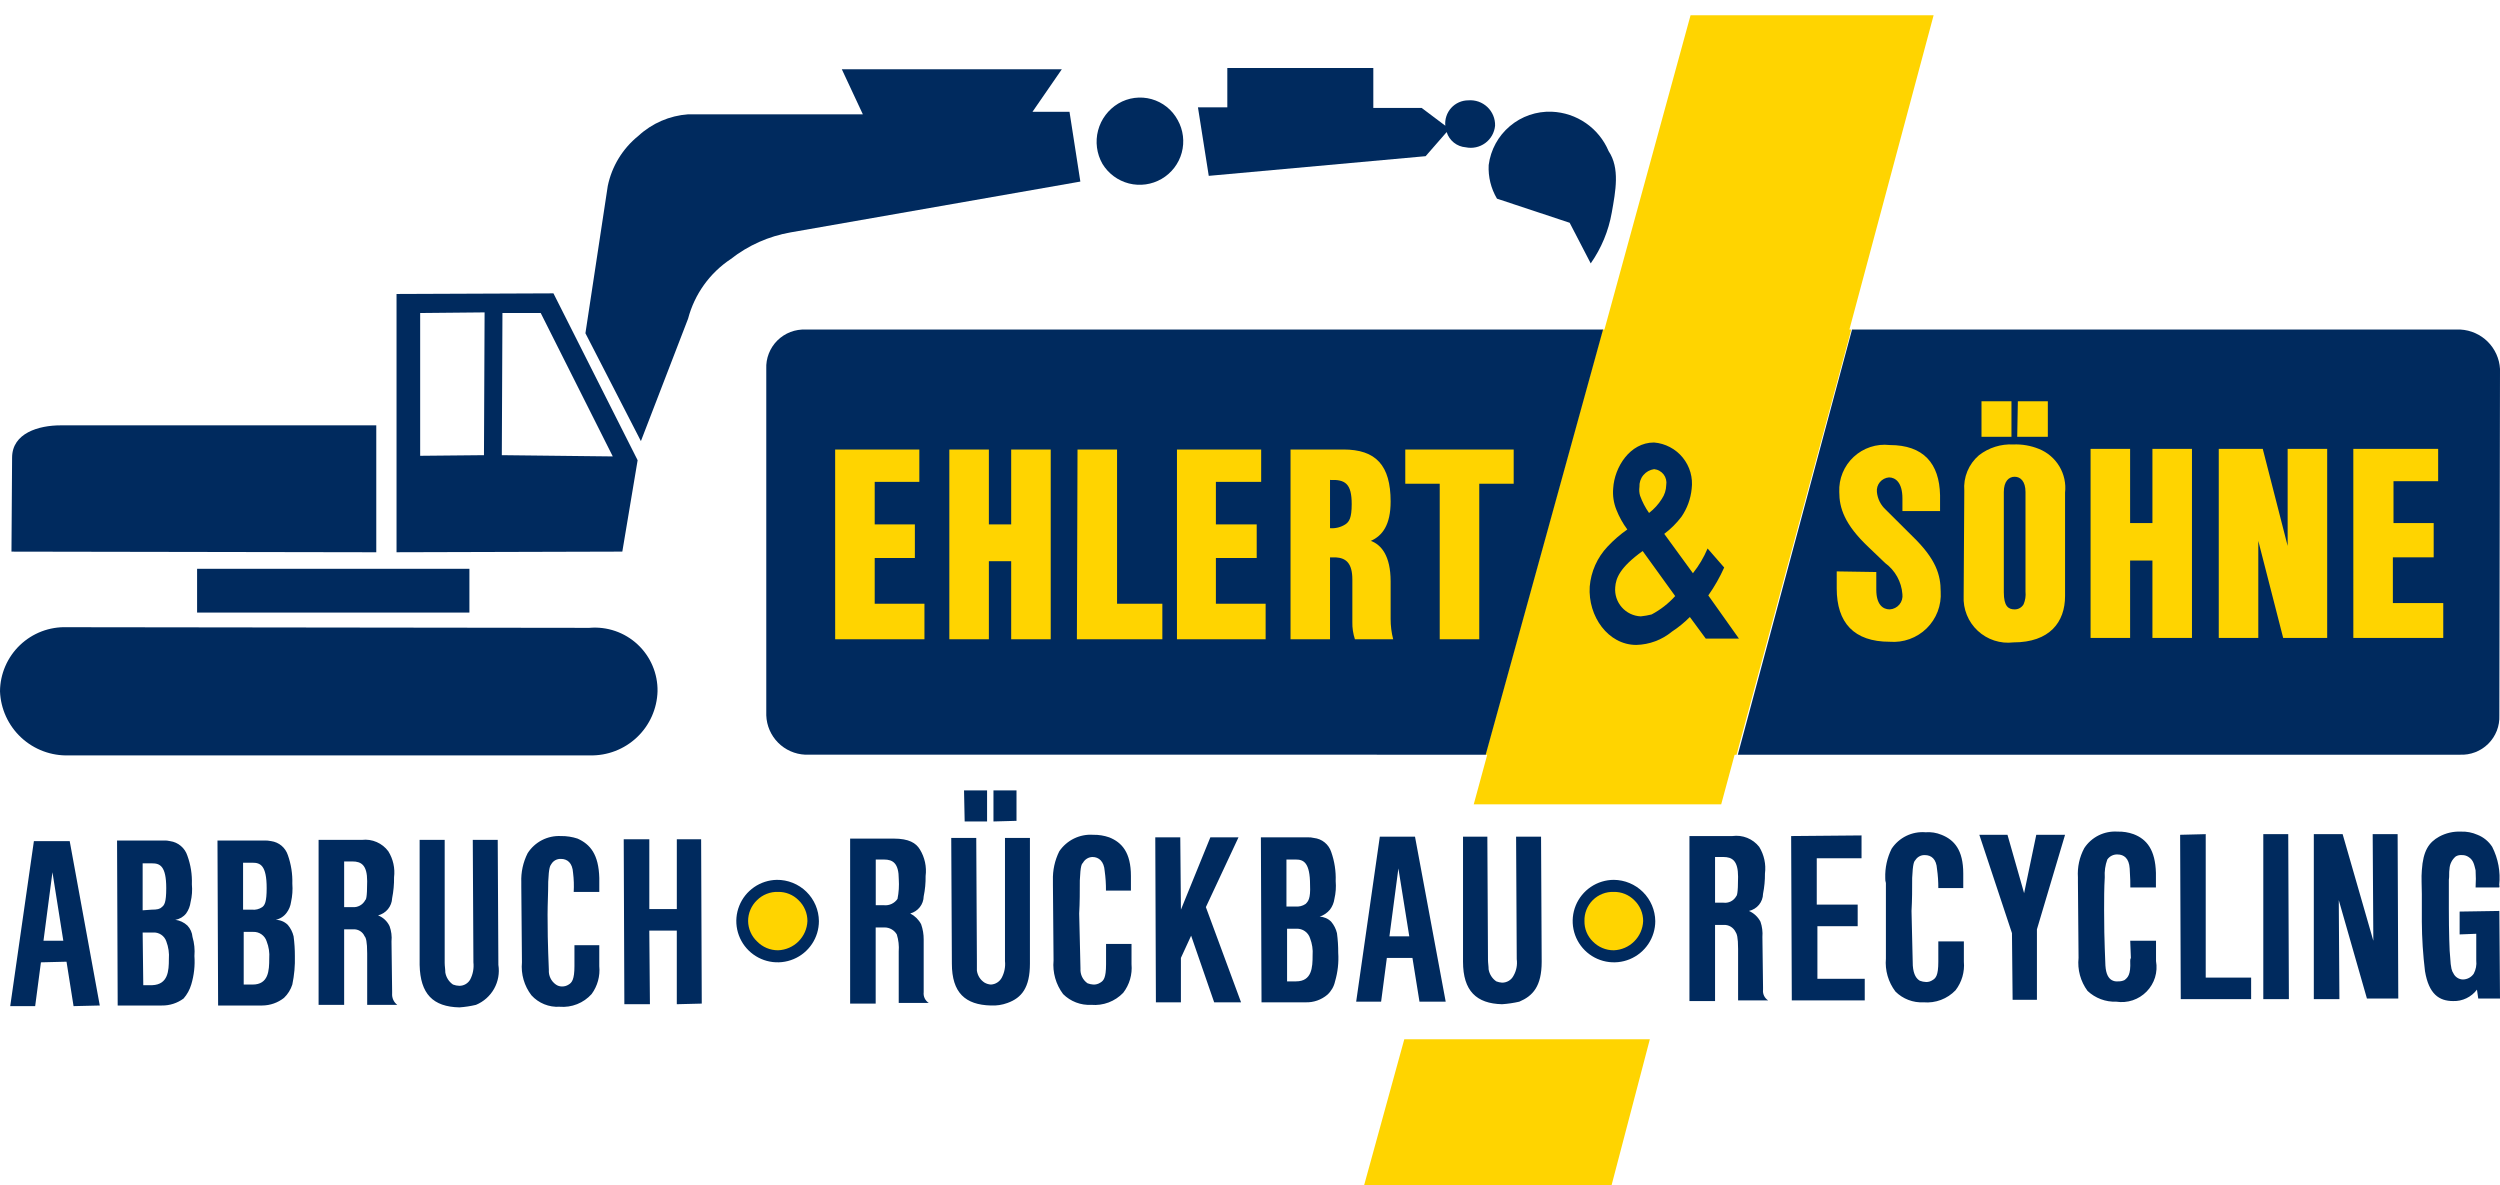 <?xml version="1.0" encoding="UTF-8"?> <svg xmlns="http://www.w3.org/2000/svg" width="135" height="64" viewBox="0 0 135 64" fill="none"><path fill-rule="evenodd" clip-rule="evenodd" d="M60.388 5.591C59.849 5.914 59.456 6.436 59.296 7.044C59.136 7.652 59.22 8.299 59.531 8.846C59.85 9.373 60.364 9.754 60.962 9.907C61.56 10.059 62.194 9.97 62.727 9.66C63.261 9.35 63.651 8.843 63.813 8.248C63.975 7.654 63.897 7.019 63.595 6.481C63.448 6.208 63.247 5.967 63.004 5.773C62.761 5.579 62.482 5.436 62.182 5.352C61.883 5.269 61.569 5.247 61.261 5.288C60.953 5.329 60.656 5.432 60.388 5.591Z" fill="#002A5E"></path><path fill-rule="evenodd" clip-rule="evenodd" d="M34.609 23.82L37.157 17.207C37.505 15.887 38.326 14.741 39.465 13.986C40.408 13.246 41.521 12.752 42.702 12.547L58.339 9.805L57.753 6.036H55.755L57.339 3.74H45.458L46.594 6.173H37.158C36.156 6.245 35.208 6.656 34.471 7.338C33.623 8.021 33.038 8.979 32.819 10.045L31.613 17.995L34.609 23.82Z" fill="#002A5E"></path><path fill-rule="evenodd" clip-rule="evenodd" d="M31.823 33.904L3.617 33.869C3.15 33.853 2.685 33.93 2.248 34.096C1.812 34.263 1.414 34.515 1.077 34.837C0.74 35.16 0.471 35.547 0.286 35.975C0.101 36.403 0.004 36.864 0 37.33C0.036 38.281 0.447 39.179 1.144 39.828C1.841 40.476 2.767 40.823 3.719 40.791H31.856C32.799 40.813 33.712 40.462 34.397 39.813C35.081 39.165 35.48 38.272 35.507 37.33C35.515 36.856 35.423 36.386 35.237 35.95C35.052 35.513 34.776 35.121 34.429 34.798C34.082 34.475 33.67 34.228 33.221 34.074C32.772 33.92 32.296 33.862 31.823 33.904Z" fill="#002A5E"></path><path fill-rule="evenodd" clip-rule="evenodd" d="M33.605 29.787L34.432 24.853L29.886 15.841L21.413 15.875V29.821L33.605 29.787ZM33.09 24.647L27.098 24.579L27.132 16.903H29.199L33.09 24.647ZM26.134 24.579L22.689 24.613V16.903L26.168 16.869L26.134 24.579Z" fill="#002A5E"></path><path fill-rule="evenodd" clip-rule="evenodd" d="M0.653 24.716L0.619 29.788L20.319 29.822V22.969H3.272C2.101 22.969 0.653 23.38 0.653 24.716Z" fill="#002A5E"></path><path fill-rule="evenodd" clip-rule="evenodd" d="M74.159 3.671H66.275V5.795H64.689L65.273 9.496L76.984 8.434L78.12 7.132C78.189 7.356 78.325 7.554 78.508 7.701C78.692 7.848 78.915 7.936 79.15 7.954C79.331 7.992 79.519 7.992 79.701 7.952C79.882 7.913 80.053 7.836 80.203 7.726C80.353 7.616 80.477 7.476 80.569 7.314C80.66 7.153 80.717 6.974 80.734 6.789C80.74 6.601 80.706 6.414 80.634 6.24C80.562 6.066 80.455 5.91 80.318 5.78C80.182 5.651 80.019 5.552 79.842 5.489C79.664 5.427 79.475 5.403 79.288 5.418C79.113 5.419 78.941 5.455 78.782 5.526C78.623 5.597 78.48 5.7 78.364 5.829C78.247 5.958 78.158 6.111 78.104 6.276C78.049 6.441 78.03 6.616 78.047 6.789L76.773 5.83H74.159V3.671Z" fill="#002A5E"></path><path fill-rule="evenodd" clip-rule="evenodd" d="M84.762 12.03L85.899 14.223C86.474 13.403 86.862 12.468 87.035 11.482C87.242 10.317 87.483 9.083 86.864 8.158C86.608 7.55 86.183 7.027 85.641 6.651C85.098 6.274 84.459 6.06 83.799 6.033C82.973 6 82.165 6.278 81.534 6.811C80.902 7.343 80.494 8.093 80.389 8.912C80.356 9.548 80.512 10.18 80.837 10.728L84.762 12.03Z" fill="#002A5E"></path><path d="M25.348 30.715H10.643V33.079H25.348V30.715Z" fill="#002A5E"></path><path fill-rule="evenodd" clip-rule="evenodd" d="M73.663 64L75.832 56.119H89.092L87.025 64H73.663ZM80.31 40.759L79.582 43.434H92.945L93.668 40.76H93.772L99.971 17.793H99.868L104.415 0.825H91.29L86.641 17.793H86.538L80.201 40.76L80.31 40.759Z" fill="#FFD400"></path><path fill-rule="evenodd" clip-rule="evenodd" d="M41.981 48.021C42.204 48.016 42.426 48.055 42.633 48.137C42.839 48.22 43.027 48.343 43.185 48.5C43.343 48.657 43.467 48.844 43.55 49.051C43.633 49.257 43.674 49.478 43.669 49.7C43.663 50.145 43.484 50.57 43.168 50.884C42.853 51.198 42.427 51.376 41.981 51.38C41.541 51.36 41.124 51.177 40.812 50.867C40.5 50.556 40.315 50.14 40.294 49.7C40.291 49.476 40.335 49.253 40.424 49.046C40.513 48.84 40.644 48.654 40.809 48.501C40.963 48.348 41.146 48.226 41.347 48.144C41.548 48.062 41.764 48.02 41.981 48.021Z" fill="#FFD400"></path><path fill-rule="evenodd" clip-rule="evenodd" d="M42.017 48.163C42.221 48.159 42.424 48.196 42.614 48.273C42.803 48.349 42.975 48.463 43.119 48.608C43.272 48.754 43.394 48.929 43.477 49.124C43.56 49.318 43.602 49.528 43.601 49.739C43.584 50.153 43.411 50.544 43.118 50.837C42.824 51.129 42.431 51.3 42.017 51.315C41.805 51.316 41.594 51.275 41.399 51.192C41.204 51.11 41.027 50.988 40.88 50.836C40.73 50.694 40.61 50.525 40.528 50.336C40.445 50.148 40.401 49.945 40.398 49.739C40.397 49.528 40.439 49.318 40.522 49.124C40.605 48.929 40.727 48.754 40.88 48.608C41.029 48.46 41.207 48.344 41.402 48.268C41.598 48.191 41.807 48.155 42.017 48.163ZM41.948 47.512C41.509 47.52 41.082 47.658 40.721 47.908C40.36 48.157 40.081 48.508 39.919 48.916C39.756 49.324 39.718 49.77 39.809 50.199C39.9 50.628 40.116 51.021 40.429 51.328C40.743 51.636 41.14 51.844 41.572 51.926C42.003 52.009 42.449 51.962 42.854 51.792C43.259 51.623 43.605 51.337 43.848 50.972C44.092 50.607 44.221 50.178 44.221 49.739C44.218 49.443 44.157 49.151 44.041 48.879C43.925 48.608 43.757 48.361 43.545 48.154C43.334 47.947 43.084 47.784 42.809 47.674C42.534 47.564 42.241 47.508 41.945 47.512H41.948Z" fill="#002A5E"></path><path fill-rule="evenodd" clip-rule="evenodd" d="M87.145 48.021C87.367 48.016 87.589 48.055 87.796 48.137C88.002 48.22 88.191 48.343 88.348 48.5C88.506 48.657 88.63 48.844 88.713 49.051C88.797 49.257 88.837 49.478 88.832 49.7C88.826 50.145 88.647 50.57 88.331 50.884C88.016 51.198 87.59 51.376 87.145 51.38C86.924 51.383 86.705 51.338 86.503 51.249C86.301 51.161 86.12 51.03 85.973 50.866C85.813 50.718 85.687 50.537 85.604 50.336C85.521 50.135 85.483 49.918 85.492 49.7C85.482 49.478 85.52 49.256 85.603 49.049C85.686 48.843 85.812 48.656 85.973 48.501C86.127 48.348 86.309 48.226 86.511 48.144C86.712 48.062 86.927 48.02 87.145 48.021Z" fill="#FFD400"></path><path fill-rule="evenodd" clip-rule="evenodd" d="M87.146 48.163C87.35 48.159 87.553 48.196 87.742 48.273C87.932 48.349 88.104 48.463 88.248 48.608C88.401 48.754 88.523 48.929 88.606 49.124C88.689 49.318 88.731 49.528 88.73 49.739C88.713 50.153 88.54 50.545 88.246 50.837C87.953 51.129 87.56 51.3 87.146 51.315C86.933 51.317 86.723 51.275 86.528 51.192C86.332 51.11 86.156 50.988 86.009 50.836C85.864 50.693 85.749 50.522 85.672 50.334C85.595 50.145 85.557 49.943 85.561 49.739C85.554 49.53 85.591 49.321 85.668 49.126C85.745 48.931 85.862 48.755 86.01 48.607C86.159 48.459 86.336 48.343 86.532 48.267C86.727 48.19 86.936 48.155 87.146 48.163ZM87.146 47.512C86.705 47.513 86.274 47.645 85.909 47.891C85.543 48.137 85.259 48.485 85.091 48.893C84.924 49.3 84.881 49.747 84.968 50.179C85.055 50.61 85.268 51.006 85.58 51.317C85.892 51.628 86.29 51.839 86.722 51.924C87.155 52.009 87.603 51.965 88.01 51.796C88.417 51.627 88.764 51.342 89.009 50.976C89.254 50.609 89.385 50.179 89.385 49.739C89.377 49.149 89.138 48.586 88.72 48.169C88.301 47.753 87.736 47.517 87.146 47.512Z" fill="#002A5E"></path><path fill-rule="evenodd" clip-rule="evenodd" d="M2.348 50.801L2.832 47.1L3.419 50.801H2.348ZM0.552 54.331H1.899L2.21 51.966L3.592 51.932L3.972 54.331L5.388 54.297L3.764 45.421H1.83L0.552 54.331ZM7.703 49.157V46.621H8.217C8.632 46.621 8.977 46.758 8.977 47.957C8.977 48.745 8.873 48.882 8.735 48.985C8.632 49.088 8.493 49.122 8.183 49.122L7.699 49.157H7.703ZM7.737 53.2L7.703 50.356H8.255C8.412 50.343 8.569 50.384 8.701 50.471C8.832 50.557 8.931 50.686 8.981 50.836C9.098 51.141 9.145 51.469 9.119 51.795C9.119 52.412 9.084 53.166 8.221 53.2H7.737ZM6.355 54.297H8.739C9.161 54.304 9.574 54.171 9.913 53.92C10.104 53.701 10.245 53.444 10.327 53.166C10.478 52.666 10.536 52.144 10.499 51.624C10.528 51.278 10.493 50.929 10.395 50.596C10.376 50.365 10.279 50.147 10.119 49.979C9.938 49.809 9.709 49.701 9.463 49.67C9.695 49.634 9.905 49.512 10.05 49.328C10.181 49.145 10.264 48.933 10.292 48.711C10.369 48.397 10.392 48.073 10.361 47.752C10.381 47.227 10.299 46.703 10.119 46.209C10.054 46.004 9.932 45.82 9.767 45.681C9.602 45.541 9.401 45.451 9.187 45.421C9.074 45.393 8.959 45.382 8.843 45.387H6.321L6.355 54.297ZM13.126 49.122V46.587H13.64C14.055 46.587 14.4 46.724 14.4 47.957C14.4 48.711 14.297 48.882 14.159 48.985C13.996 49.095 13.801 49.144 13.606 49.122H13.126ZM13.16 53.166V50.322H13.675C13.835 50.316 13.993 50.363 14.124 50.456C14.255 50.549 14.352 50.682 14.4 50.836C14.516 51.13 14.563 51.446 14.539 51.761C14.539 52.412 14.504 53.166 13.64 53.166H13.16ZM11.778 54.297H14.162C14.588 54.294 15.002 54.149 15.336 53.885C15.544 53.687 15.698 53.439 15.785 53.166C15.892 52.659 15.938 52.141 15.923 51.624C15.924 51.268 15.901 50.913 15.854 50.561C15.8 50.334 15.693 50.123 15.543 49.945C15.368 49.771 15.133 49.673 14.887 49.67C15.122 49.621 15.332 49.487 15.474 49.294C15.604 49.123 15.687 48.923 15.716 48.711C15.788 48.385 15.812 48.05 15.786 47.717C15.802 47.193 15.72 46.67 15.544 46.175C15.48 45.978 15.362 45.803 15.204 45.669C15.045 45.536 14.851 45.45 14.646 45.421C14.521 45.395 14.393 45.383 14.266 45.387H11.744L11.778 54.297ZM18.584 48.985V46.518H19.033C19.516 46.518 19.827 46.724 19.827 47.58C19.827 48.54 19.758 48.574 19.723 48.608C19.658 48.732 19.558 48.834 19.435 48.901C19.312 48.968 19.172 48.998 19.033 48.985H18.584ZM17.202 54.262H18.584V50.184H19.068C19.198 50.174 19.328 50.205 19.44 50.273C19.551 50.34 19.639 50.441 19.69 50.561C19.759 50.63 19.828 50.836 19.828 51.487V54.262H21.452C21.358 54.191 21.283 54.097 21.235 53.989C21.187 53.881 21.166 53.763 21.175 53.645V53.543L21.141 50.836C21.169 50.557 21.133 50.276 21.037 50.013C20.912 49.747 20.69 49.538 20.415 49.431C20.625 49.379 20.812 49.261 20.949 49.094C21.086 48.927 21.166 48.721 21.175 48.505C21.249 48.133 21.284 47.754 21.279 47.375C21.34 46.885 21.23 46.389 20.969 45.97C20.808 45.752 20.592 45.58 20.343 45.472C20.095 45.363 19.822 45.322 19.552 45.353H17.204V54.262H17.202ZM22.66 45.353V52.103C22.695 53.68 23.386 54.365 24.805 54.399C25.108 54.378 25.408 54.333 25.703 54.262C26.118 54.09 26.462 53.783 26.682 53.392C26.901 53 26.982 52.547 26.912 52.103L26.877 45.353H25.53L25.564 51.966C25.599 52.285 25.54 52.607 25.392 52.892C25.334 52.996 25.249 53.083 25.145 53.143C25.042 53.203 24.924 53.235 24.805 53.234C24.687 53.231 24.571 53.208 24.462 53.166C24.352 53.09 24.259 52.994 24.188 52.882C24.117 52.77 24.069 52.645 24.047 52.515C24.047 52.343 24.013 52.172 24.013 52.001V45.353H22.66ZM31.02 51.041V52.172C31.02 52.892 30.882 53.063 30.709 53.166C30.597 53.24 30.464 53.276 30.329 53.269C30.217 53.266 30.109 53.23 30.018 53.166C29.892 53.078 29.791 52.959 29.725 52.821C29.658 52.683 29.628 52.53 29.638 52.378C29.638 52.138 29.569 51.178 29.569 49.396C29.569 48.814 29.604 48.231 29.604 47.614C29.638 46.826 29.707 46.758 29.775 46.655C29.828 46.567 29.904 46.495 29.994 46.447C30.085 46.399 30.187 46.376 30.29 46.381C30.633 46.381 30.912 46.587 30.946 47.135C30.988 47.476 31 47.82 30.98 48.163H32.362V47.409C32.328 46.141 31.878 45.593 31.188 45.284C30.898 45.189 30.595 45.142 30.29 45.147C29.935 45.129 29.582 45.205 29.266 45.367C28.951 45.53 28.684 45.773 28.493 46.072C28.246 46.56 28.128 47.103 28.15 47.649V47.889L28.185 51.966C28.125 52.604 28.309 53.24 28.699 53.748C28.89 53.958 29.126 54.122 29.389 54.229C29.652 54.336 29.936 54.382 30.219 54.365C30.541 54.392 30.864 54.344 31.164 54.225C31.464 54.106 31.732 53.919 31.947 53.68C32.266 53.245 32.414 52.708 32.361 52.172V51.041H31.02ZM33.714 54.228H35.096L35.062 50.253H36.547V54.228L37.895 54.194L37.861 45.319H36.548V49.088H35.063V45.319H33.681L33.715 54.228H33.714ZM47.291 48.882V46.415H47.739C48.223 46.415 48.534 46.621 48.534 47.477C48.558 47.833 48.535 48.19 48.465 48.54C48.386 48.657 48.277 48.75 48.149 48.81C48.022 48.871 47.88 48.896 47.739 48.882H47.291ZM45.909 54.194H47.287V50.082H47.771C47.904 50.083 48.034 50.118 48.149 50.184C48.264 50.25 48.36 50.345 48.427 50.459C48.52 50.758 48.555 51.072 48.531 51.384V54.159H50.155C50.059 54.098 49.982 54.011 49.933 53.908C49.884 53.805 49.865 53.69 49.879 53.577V50.733C49.881 50.453 49.834 50.174 49.741 49.91C49.61 49.66 49.404 49.457 49.153 49.328C49.358 49.273 49.54 49.153 49.671 48.986C49.802 48.819 49.875 48.615 49.879 48.403C49.954 48.042 49.989 47.674 49.983 47.306C50.047 46.805 49.937 46.297 49.672 45.867C49.465 45.524 49.084 45.284 48.256 45.284H45.907V54.194H45.909ZM53.647 44.359L54.891 44.325V42.68H53.647V44.359ZM52.093 44.359H53.302V42.68H52.058L52.092 44.359H52.093ZM51.367 45.25L51.401 52.035C51.401 53.611 52.127 54.262 53.509 54.297C53.815 54.312 54.12 54.266 54.407 54.159C55.167 53.885 55.616 53.337 55.616 52.035V45.25H54.269V51.898C54.301 52.205 54.241 52.515 54.098 52.789C54.041 52.897 53.957 52.989 53.854 53.055C53.751 53.122 53.632 53.16 53.51 53.166C53.389 53.159 53.272 53.123 53.167 53.063C53.054 52.991 52.959 52.896 52.887 52.783C52.816 52.671 52.77 52.544 52.752 52.412V51.898L52.718 45.25H51.367ZM59.727 50.973V52.069C59.727 52.823 59.589 52.96 59.416 53.063C59.304 53.137 59.17 53.173 59.036 53.166C58.93 53.159 58.825 53.136 58.725 53.097C58.6 53.009 58.499 52.891 58.432 52.753C58.366 52.615 58.336 52.462 58.346 52.309C58.346 52.035 58.311 51.075 58.276 49.328C58.31 48.745 58.31 48.129 58.31 47.546C58.345 46.724 58.414 46.655 58.482 46.587C58.533 46.495 58.608 46.418 58.698 46.364C58.788 46.309 58.891 46.28 58.997 46.278C59.34 46.278 59.618 46.518 59.653 47.032C59.702 47.384 59.725 47.739 59.722 48.094H61.07V47.306C61.07 46.038 60.586 45.49 59.896 45.216C59.618 45.12 59.326 45.073 59.032 45.079C58.675 45.054 58.319 45.124 57.997 45.28C57.676 45.437 57.402 45.674 57.201 45.97C56.958 46.459 56.84 47 56.858 47.546V47.786L56.892 51.864C56.832 52.512 57.016 53.159 57.407 53.68C57.605 53.878 57.843 54.032 58.105 54.132C58.367 54.233 58.647 54.277 58.927 54.262C59.245 54.29 59.566 54.245 59.865 54.133C60.163 54.02 60.433 53.842 60.654 53.611C60.992 53.172 61.152 52.621 61.102 52.069V50.973H59.727ZM62.421 54.125H63.769V51.727L64.321 50.527L65.565 54.125H67.017L65.117 48.985L66.879 45.216H65.359L63.77 49.122L63.735 45.216H62.385L62.419 54.125H62.421ZM69.468 48.951V46.415H69.983C70.397 46.415 70.743 46.587 70.743 47.786C70.777 48.54 70.639 48.677 70.501 48.814C70.339 48.924 70.142 48.972 69.948 48.951H69.468ZM69.502 52.994V50.15H70.017C70.177 50.145 70.335 50.192 70.466 50.285C70.598 50.378 70.695 50.511 70.743 50.664C70.857 50.958 70.905 51.275 70.881 51.589C70.881 52.24 70.847 52.994 69.984 52.994H69.502ZM68.12 54.125H70.504C70.933 54.139 71.352 53.992 71.679 53.714C71.888 53.523 72.033 53.271 72.093 52.994C72.24 52.494 72.298 51.972 72.264 51.452C72.266 51.097 72.243 50.742 72.196 50.39C72.142 50.163 72.036 49.952 71.885 49.773C71.72 49.607 71.498 49.509 71.263 49.499C71.479 49.427 71.67 49.297 71.816 49.122C71.945 48.952 72.029 48.752 72.058 48.54C72.131 48.225 72.155 47.902 72.127 47.58C72.146 47.044 72.064 46.51 71.885 46.004C71.819 45.802 71.696 45.623 71.53 45.489C71.365 45.355 71.164 45.272 70.952 45.25C70.84 45.222 70.724 45.21 70.609 45.216H68.088L68.122 54.125H68.12ZM75.029 50.561L75.513 46.895L76.101 50.561H75.029ZM73.233 54.091H74.58L74.89 51.727H76.272L76.652 54.091H78.068L76.41 45.181H74.51L73.233 54.091ZM79.003 45.181V51.932C79.003 53.508 79.727 54.194 81.109 54.228C81.423 54.207 81.735 54.161 82.042 54.091C82.768 53.782 83.251 53.269 83.251 51.932L83.217 45.181H81.869L81.904 51.795C81.946 52.103 81.886 52.416 81.732 52.686C81.674 52.801 81.585 52.897 81.475 52.964C81.365 53.03 81.239 53.065 81.11 53.063C81.004 53.056 80.899 53.033 80.8 52.994C80.69 52.919 80.597 52.823 80.526 52.711C80.455 52.599 80.407 52.474 80.385 52.343C80.385 52.172 80.351 52.001 80.351 51.829L80.317 45.181H79.003ZM92.613 48.745V46.278H93.061C93.545 46.278 93.856 46.484 93.856 47.34C93.856 48.3 93.787 48.368 93.753 48.403C93.685 48.522 93.583 48.618 93.46 48.679C93.337 48.74 93.198 48.763 93.062 48.745H92.613ZM91.231 54.057H92.613V49.945H93.097C93.225 49.941 93.353 49.975 93.463 50.042C93.573 50.109 93.662 50.206 93.719 50.322C93.788 50.424 93.857 50.596 93.857 51.247V54.022H95.48C95.384 53.961 95.307 53.874 95.258 53.771C95.209 53.668 95.191 53.553 95.204 53.44V53.303L95.17 50.596C95.192 50.317 95.157 50.037 95.066 49.773C94.931 49.514 94.712 49.309 94.444 49.191C94.656 49.144 94.847 49.027 94.985 48.86C95.123 48.692 95.2 48.483 95.204 48.266C95.276 47.904 95.311 47.537 95.308 47.169C95.372 46.668 95.262 46.16 94.997 45.73C94.827 45.514 94.604 45.347 94.35 45.245C94.095 45.142 93.818 45.109 93.546 45.147H91.23V54.057H91.231ZM96.758 54.022H100.696V52.857H98.14V50.013H100.315V48.848H98.105V46.347H100.523V45.113L96.722 45.147L96.757 54.022H96.758ZM104.669 50.836V51.932C104.669 52.686 104.53 52.823 104.357 52.926C104.256 52.995 104.136 53.031 104.014 53.029C103.897 53.026 103.78 53.002 103.671 52.96C103.499 52.857 103.328 52.652 103.291 52.138C103.291 51.898 103.256 50.938 103.222 49.191C103.257 48.608 103.257 47.991 103.257 47.409C103.292 46.621 103.36 46.518 103.428 46.449C103.481 46.362 103.557 46.29 103.648 46.242C103.738 46.193 103.84 46.17 103.943 46.175C104.286 46.175 104.565 46.381 104.599 46.929C104.648 47.27 104.671 47.613 104.669 47.957H106.016V47.169C106.016 45.901 105.532 45.353 104.842 45.079C104.569 44.966 104.273 44.919 103.978 44.942C103.621 44.913 103.263 44.981 102.941 45.137C102.619 45.294 102.345 45.534 102.147 45.833C101.904 46.322 101.787 46.863 101.804 47.409C101.799 47.502 101.81 47.594 101.839 47.683V51.761C101.783 52.398 101.967 53.033 102.353 53.543C102.551 53.741 102.789 53.895 103.051 53.995C103.313 54.096 103.593 54.14 103.872 54.125C104.191 54.153 104.511 54.108 104.81 53.996C105.109 53.883 105.379 53.705 105.6 53.474C105.938 53.035 106.098 52.484 106.049 51.932V50.836H104.669ZM108.675 53.988H109.994V50.184L111.513 45.079H109.959L109.302 48.231L108.404 45.079H106.884L108.646 50.39L108.681 53.988H108.675ZM115.032 50.801L115.067 51.727C115.039 51.779 115.026 51.839 115.032 51.898C115.067 52.652 114.894 52.789 114.721 52.926C114.614 52.975 114.496 52.999 114.378 52.994C114.259 53.008 114.139 52.984 114.035 52.926C113.863 52.823 113.724 52.617 113.692 52.138C113.692 51.864 113.622 50.938 113.622 49.157C113.622 48.574 113.622 47.957 113.657 47.375C113.636 47.049 113.682 46.722 113.794 46.415C113.855 46.326 113.938 46.254 114.035 46.206C114.132 46.158 114.239 46.136 114.347 46.141C114.69 46.141 114.969 46.347 115.003 46.895C115.038 47.443 115.038 47.683 115.038 47.923H116.42V47.135C116.385 45.901 115.936 45.319 115.211 45.044C114.934 44.945 114.641 44.898 114.347 44.907C113.996 44.883 113.644 44.953 113.328 45.109C113.012 45.266 112.744 45.504 112.551 45.798C112.291 46.281 112.172 46.828 112.208 47.375V47.649L112.242 51.727C112.175 52.36 112.348 52.995 112.726 53.508C112.933 53.704 113.178 53.856 113.444 53.956C113.711 54.056 113.996 54.102 114.28 54.091C114.577 54.136 114.88 54.111 115.165 54.016C115.45 53.921 115.707 53.759 115.917 53.545C116.127 53.33 116.282 53.069 116.371 52.783C116.459 52.496 116.477 52.193 116.425 51.898V50.801H115.032ZM117.761 53.954H121.561V52.789H119.109V45.044L117.727 45.079L117.761 53.954ZM122.218 53.954H123.6L123.565 45.044H122.218V53.954ZM124.946 53.954H126.328L126.294 48.608L127.814 53.92H129.507L129.472 45.044H128.125L128.16 50.801L126.502 45.044H124.946V53.954ZM133.756 53.44L133.825 53.92H135L134.965 49.191L132.82 49.225V50.459L133.718 50.424V51.864C133.746 52.112 133.698 52.363 133.58 52.583C133.514 52.678 133.426 52.755 133.324 52.809C133.222 52.863 133.108 52.891 132.993 52.892C132.883 52.889 132.777 52.855 132.686 52.794C132.595 52.734 132.523 52.649 132.478 52.549C132.409 52.446 132.34 52.309 132.307 51.658C132.272 51.452 132.238 50.253 132.238 49.088V47.512C132.272 47.306 132.238 47.135 132.272 46.929C132.278 46.797 132.312 46.668 132.371 46.55C132.43 46.432 132.513 46.328 132.615 46.244C132.72 46.186 132.84 46.162 132.958 46.175C133.081 46.173 133.201 46.209 133.302 46.278C133.578 46.449 133.612 46.724 133.682 46.998C133.701 47.306 133.701 47.615 133.682 47.923H134.959C134.969 47.901 134.974 47.878 134.974 47.854C134.974 47.831 134.969 47.807 134.959 47.786C135.033 47.078 134.901 46.364 134.579 45.73C134.389 45.435 134.111 45.207 133.785 45.079C133.502 44.953 133.195 44.895 132.886 44.907C132.477 44.89 132.071 44.985 131.712 45.181C131.16 45.49 130.848 45.935 130.779 46.998C130.744 47.375 130.779 47.854 130.779 48.266V49.773C130.784 50.667 130.842 51.559 130.95 52.446C131.157 53.68 131.71 54.057 132.47 54.057C132.718 54.065 132.965 54.013 133.188 53.905C133.412 53.798 133.607 53.638 133.756 53.44Z" fill="#002A5E"></path><path fill-rule="evenodd" clip-rule="evenodd" d="M89.047 27.699C88.846 27.413 88.684 27.102 88.565 26.773C88.519 26.618 88.507 26.454 88.53 26.294C88.518 26.064 88.592 25.837 88.739 25.66C88.885 25.482 89.094 25.366 89.322 25.334C89.423 25.344 89.521 25.374 89.609 25.424C89.698 25.473 89.775 25.54 89.837 25.62C89.898 25.7 89.942 25.793 89.966 25.891C89.99 25.989 89.994 26.091 89.977 26.191C89.971 26.46 89.888 26.722 89.736 26.945C89.554 27.235 89.322 27.49 89.049 27.699H89.047ZM88.704 29.755L90.46 32.188C90.097 32.591 89.666 32.927 89.186 33.181C88.993 33.229 88.797 33.264 88.6 33.284C88.404 33.275 88.213 33.227 88.036 33.142C87.86 33.057 87.703 32.937 87.574 32.79C87.445 32.642 87.348 32.471 87.287 32.285C87.227 32.099 87.205 31.903 87.222 31.708C87.257 31.228 87.463 30.646 88.704 29.755ZM87.877 28.59C87.489 28.86 87.132 29.17 86.81 29.515C86.252 30.104 85.912 30.866 85.845 31.674C85.742 33.284 86.843 34.826 88.359 34.826C89.064 34.809 89.743 34.556 90.287 34.106C90.636 33.879 90.959 33.614 91.252 33.318L92.11 34.483H93.901L92.248 32.153C92.582 31.679 92.869 31.174 93.106 30.646L92.21 29.618C92.008 30.097 91.742 30.547 91.418 30.954L89.869 28.829C90.22 28.566 90.534 28.254 90.799 27.904C91.107 27.456 91.296 26.937 91.35 26.396C91.388 26.098 91.365 25.795 91.283 25.505C91.2 25.215 91.059 24.946 90.87 24.712C90.68 24.478 90.444 24.285 90.177 24.145C89.911 24.004 89.618 23.919 89.318 23.895C88.01 23.895 87.183 25.231 87.113 26.362C87.077 26.759 87.136 27.158 87.285 27.527C87.434 27.907 87.633 28.265 87.876 28.593L87.877 28.59Z" fill="#002A5E"></path><path fill-rule="evenodd" clip-rule="evenodd" d="M80.228 40.754L86.564 17.796H43.514C43.231 17.782 42.948 17.828 42.683 17.929C42.418 18.031 42.178 18.187 41.977 18.387C41.776 18.587 41.619 18.827 41.516 19.091C41.413 19.355 41.366 19.637 41.379 19.92V38.629C41.398 39.182 41.625 39.707 42.014 40.101C42.403 40.494 42.926 40.727 43.48 40.753L80.228 40.754Z" fill="#002A5E"></path><path fill-rule="evenodd" clip-rule="evenodd" d="M100.01 17.796L93.843 40.754H132.83C133.113 40.768 133.396 40.722 133.661 40.62C133.926 40.519 134.166 40.363 134.367 40.163C134.568 39.963 134.725 39.723 134.828 39.459C134.931 39.195 134.977 38.913 134.965 38.63L135 19.921C134.967 19.367 134.731 18.844 134.338 18.452C133.944 18.061 133.42 17.827 132.865 17.796L100.01 17.796Z" fill="#002A5E"></path><path fill-rule="evenodd" clip-rule="evenodd" d="M45.099 34.519H49.92V32.6H47.234V30.132H49.403V28.316H47.234V26.02H49.644V24.273H45.098L45.099 34.519ZM51.264 34.519H53.399V30.304H54.604V34.519H56.739V24.273H54.604V28.316H53.399V24.273H51.264V34.519ZM58.152 34.519H62.767V32.6H60.321V24.273H58.186L58.152 34.519ZM63.556 34.519H68.344V32.6H65.658V30.132H67.862V28.316H65.658V26.02H68.103V24.273H63.556V34.519ZM71.821 28.522V25.918C72.648 25.883 72.992 26.123 72.992 27.22C72.992 27.974 72.854 28.179 72.649 28.316C72.403 28.473 72.113 28.545 71.822 28.522H71.821ZM69.686 34.519H71.821V30.098H72.132C72.682 30.132 73.027 30.407 73.027 31.297V33.593C73.02 33.907 73.067 34.22 73.165 34.519H75.231C75.139 34.16 75.093 33.792 75.094 33.422V31.4C75.094 29.995 74.579 29.413 74.026 29.207C74.646 28.933 75.094 28.351 75.094 27.083C75.094 25.13 74.302 24.273 72.545 24.273H69.689V34.519H69.686ZM77.745 34.519H79.88V26.123H81.739V24.273H75.885V26.123H77.745L77.745 34.519Z" fill="#FFD400"></path><path fill-rule="evenodd" clip-rule="evenodd" d="M99.183 30.851V31.776C99.183 33.627 100.112 34.655 102.042 34.655C102.407 34.684 102.775 34.635 103.12 34.51C103.464 34.385 103.778 34.188 104.04 33.931C104.301 33.674 104.504 33.364 104.635 33.022C104.765 32.679 104.821 32.313 104.797 31.948C104.797 31.057 104.556 30.2 103.281 28.966L101.835 27.527C101.56 27.279 101.388 26.937 101.353 26.568C101.343 26.473 101.352 26.377 101.379 26.285C101.407 26.194 101.452 26.109 101.513 26.035C101.574 25.962 101.65 25.901 101.734 25.858C101.819 25.814 101.912 25.787 102.007 25.78C102.351 25.78 102.731 26.054 102.731 26.91V27.596H104.763V26.739C104.728 25.026 103.868 24.032 102.042 24.032C101.69 23.992 101.334 24.029 100.999 24.14C100.663 24.251 100.355 24.433 100.097 24.674C99.838 24.915 99.635 25.209 99.501 25.536C99.367 25.863 99.305 26.215 99.321 26.568C99.321 27.424 99.596 28.315 100.904 29.549L101.8 30.406C102.067 30.602 102.288 30.854 102.449 31.144C102.609 31.433 102.705 31.755 102.73 32.085C102.743 32.184 102.735 32.286 102.707 32.382C102.679 32.479 102.631 32.568 102.566 32.646C102.502 32.723 102.422 32.786 102.332 32.831C102.242 32.876 102.144 32.902 102.043 32.907C101.664 32.907 101.32 32.633 101.32 31.845V30.889L99.185 30.855L99.183 30.851ZM107.001 23.587H108.619V21.668H107.001V23.587ZM108.791 32.907C108.448 32.907 108.206 32.736 108.206 31.982V26.568C108.206 25.985 108.481 25.745 108.791 25.745C109.101 25.745 109.377 25.985 109.377 26.568V31.948C109.401 32.181 109.366 32.417 109.273 32.633C109.224 32.717 109.154 32.787 109.069 32.835C108.985 32.884 108.889 32.908 108.791 32.907ZM108.93 23.587H110.583V21.668H108.964L108.93 23.587ZM106.037 32.188C106.019 32.536 106.078 32.885 106.21 33.209C106.341 33.533 106.542 33.824 106.798 34.062C107.053 34.3 107.358 34.48 107.691 34.588C108.024 34.697 108.376 34.731 108.723 34.689C110.686 34.689 111.513 33.593 111.513 32.188V26.605C111.57 26.111 111.462 25.612 111.207 25.185C110.952 24.758 110.563 24.426 110.101 24.241C109.664 24.064 109.194 23.982 108.723 24.001C108.053 23.966 107.393 24.173 106.864 24.584C106.589 24.819 106.375 25.115 106.237 25.448C106.099 25.782 106.043 26.143 106.072 26.503L106.037 32.191L106.037 32.188ZM112.891 34.449H115.026V30.269H116.231V34.449H118.366V24.238H116.231V28.247H115.026V24.238H112.891V34.449ZM119.812 34.449H121.948V29.206L123.292 34.449H125.668V24.238H123.533V29.48L122.189 24.238H119.813V34.449H119.812ZM127.08 34.449H131.936V32.565H129.215V30.097H131.419V28.247H129.249V25.985H131.66V24.238H127.079L127.08 34.449Z" fill="#FFD400"></path></svg> 